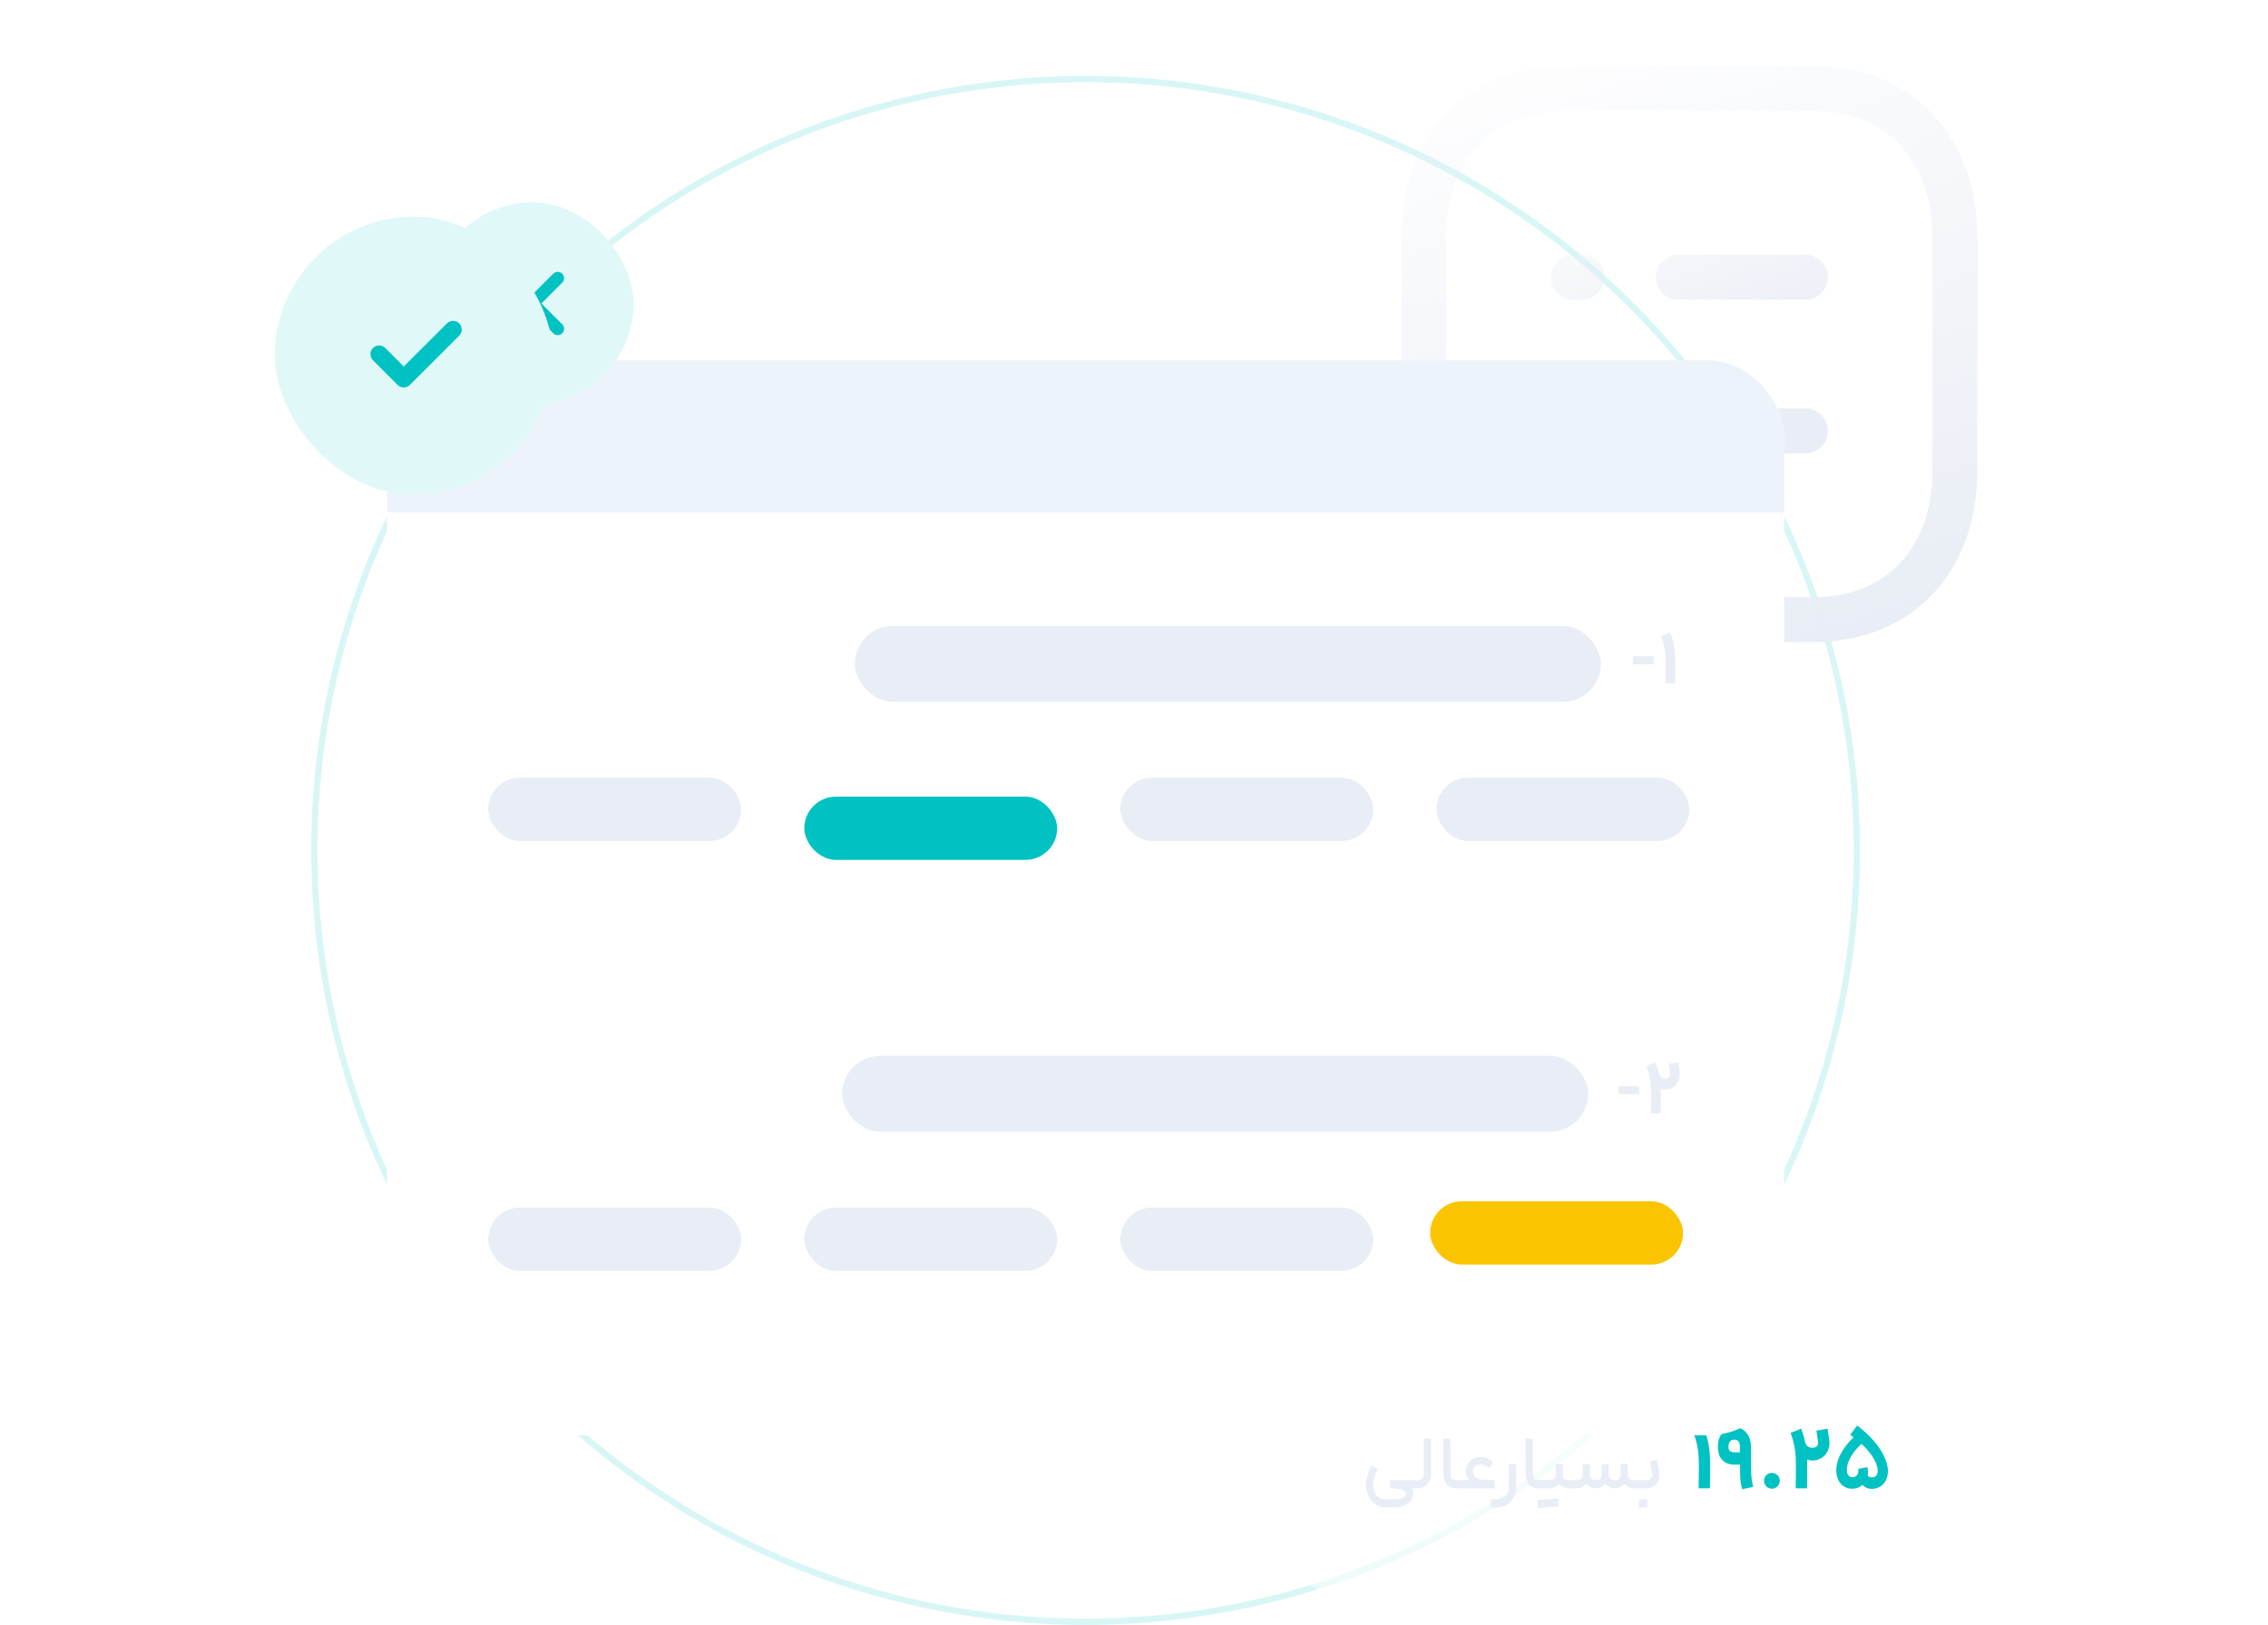 <svg width="550" height="394" viewBox="0 0 550 394" fill="none" xmlns="http://www.w3.org/2000/svg">
<g clip-path="url(#clip0_1722_24432)">
<circle opacity="0.15" cx="263.264" cy="206.198" r="187.035" stroke="#00C2C2" stroke-width="1.533"/>
<g filter="url(#filter0_d_1722_24432)">
<rect x="311.557" y="312.747" width="165.572" height="61.323" rx="12.265" fill="url(#paint0_linear_1722_24432)"/>
<path d="M334.07 343.883C333.726 344.631 333.456 345.342 333.26 346.017C333.076 346.691 332.99 347.311 333.003 347.875C333.015 348.562 333.131 349.157 333.352 349.659C333.585 350.162 333.935 350.555 334.401 350.837C334.867 351.119 335.456 351.26 336.167 351.26H338.025C338.638 351.26 339.166 351.205 339.607 351.094C340.061 350.984 340.404 350.825 340.637 350.616C340.87 350.42 340.987 350.199 340.987 349.954C340.999 349.807 340.95 349.659 340.84 349.512C340.742 349.365 340.57 349.23 340.325 349.108C340.067 348.985 339.736 348.881 339.331 348.795C338.927 348.721 338.436 348.666 337.859 348.629C337.688 348.617 337.424 348.611 337.068 348.611V346.624H343.176L343.287 347.599L343.176 348.611H342.256C342.416 348.758 342.532 348.942 342.606 349.163C342.692 349.396 342.735 349.641 342.735 349.899C342.722 350.463 342.545 350.996 342.201 351.499C341.858 352.014 341.33 352.431 340.619 352.75C339.92 353.081 339.055 353.247 338.025 353.247H336.167C335.174 353.247 334.309 353.002 333.573 352.511C332.837 352.02 332.273 351.37 331.88 350.561C331.5 349.751 331.298 348.862 331.273 347.893C331.261 347.194 331.372 346.422 331.605 345.575C331.85 344.717 332.15 343.883 332.506 343.073L334.07 343.883ZM347.01 345.226C347.01 345.998 346.844 346.642 346.513 347.157C346.182 347.66 345.777 348.028 345.299 348.261C344.833 348.494 344.367 348.611 343.901 348.611H342.999V346.624H343.772C344.275 346.624 344.649 346.514 344.894 346.293C345.152 346.072 345.28 345.692 345.28 345.152V336.561H347.01V345.226ZM353.393 348.611C352.547 348.611 351.872 348.451 351.369 348.133C350.879 347.801 350.529 347.348 350.321 346.771C350.112 346.182 350.008 345.471 350.008 344.637L349.989 336.561H351.719L351.737 344.637C351.737 345.238 351.774 345.673 351.848 345.943C351.921 346.201 352.068 346.379 352.289 346.477C352.51 346.575 352.878 346.624 353.393 346.624H353.798L353.908 347.636L353.798 348.611H353.393ZM362.411 348.611H353.617V346.624H362.411V348.611ZM360.681 348.298C359.639 348.298 358.725 348.133 357.94 347.801C357.155 347.47 356.548 347.016 356.119 346.44C355.69 345.851 355.475 345.201 355.475 344.49C355.475 343.852 355.628 343.263 355.935 342.724C356.242 342.184 356.652 341.761 357.168 341.454C357.695 341.136 358.271 340.976 358.897 340.976C359.461 340.976 359.933 341.056 360.313 341.215C360.694 341.375 361.184 341.651 361.785 342.043L362.116 342.282L361.288 343.717C361.19 343.656 361.092 343.601 360.994 343.552C360.455 343.257 360.05 343.061 359.78 342.963C359.522 342.853 359.228 342.804 358.897 342.816C358.419 342.816 358.008 342.975 357.664 343.294C357.333 343.613 357.168 344.005 357.168 344.472C357.168 344.889 357.284 345.256 357.517 345.575C357.762 345.894 358.149 346.152 358.676 346.348C359.204 346.532 359.872 346.624 360.681 346.624V348.298ZM367.651 342.779V347.967C367.651 349.095 367.455 350.052 367.062 350.837C366.682 351.622 366.118 352.217 365.37 352.621C364.634 353.038 363.726 353.247 362.647 353.247H361.488V351.26H362.647C363.457 351.26 364.094 351.15 364.56 350.929C365.039 350.72 365.382 350.377 365.591 349.899C365.811 349.42 365.922 348.776 365.922 347.967V342.779H367.651ZM373.353 348.611C372.507 348.611 371.832 348.451 371.329 348.133C370.839 347.801 370.489 347.348 370.281 346.771C370.072 346.182 369.968 345.471 369.968 344.637L369.949 336.561H371.679L371.697 344.637C371.697 345.238 371.734 345.673 371.807 345.943C371.881 346.201 372.028 346.379 372.249 346.477C372.47 346.575 372.838 346.624 373.353 346.624H373.758L373.868 347.636L373.758 348.611H373.353ZM379.022 342.779V345.41C379.022 345.851 379.127 346.164 379.335 346.348C379.556 346.532 379.905 346.624 380.384 346.624H381.34L381.451 347.673L381.34 348.611H380.384C379.93 348.611 379.464 348.494 378.986 348.261C378.507 348.028 378.103 347.66 377.771 347.157C377.44 346.642 377.275 345.998 377.275 345.226V342.779H379.022ZM378.802 345.483C378.802 346.158 378.642 346.734 378.323 347.213C378.017 347.679 377.612 348.028 377.109 348.261C376.619 348.494 376.11 348.611 375.582 348.611H373.577V346.624H375.582C376.171 346.624 376.6 346.514 376.87 346.293C377.14 346.072 377.275 345.716 377.275 345.226L378.802 345.483ZM372.915 351.444C373.233 351.419 373.473 351.395 373.632 351.37C373.792 351.358 374.025 351.34 374.331 351.315C374.699 351.291 375.061 351.266 375.417 351.242C375.441 351.475 375.46 351.702 375.472 351.922C375.484 352.143 375.484 352.358 375.472 352.566C375.472 352.762 375.453 352.971 375.417 353.192C374.852 353.241 374.429 353.278 374.147 353.302C373.877 353.327 373.467 353.363 372.915 353.412C372.915 352.959 372.915 352.621 372.915 352.401C372.915 352.192 372.915 351.873 372.915 351.444ZM375.417 351.242C375.993 351.193 376.416 351.156 376.686 351.131C376.968 351.107 377.385 351.07 377.937 351.021C377.937 351.462 377.937 351.787 377.937 351.996C377.937 352.217 377.937 352.542 377.937 352.971C377.373 353.02 376.95 353.057 376.668 353.081C376.385 353.106 375.968 353.143 375.417 353.192C375.404 353.008 375.386 352.799 375.361 352.566C375.349 352.358 375.349 352.143 375.361 351.922C375.374 351.714 375.392 351.487 375.417 351.242ZM389.253 347.47C389.008 347.826 388.683 348.108 388.278 348.316C387.886 348.513 387.45 348.611 386.972 348.611C386.53 348.611 386.089 348.507 385.647 348.298C385.206 348.09 384.868 347.814 384.635 347.47C384.366 347.838 384.028 348.12 383.624 348.316C383.231 348.513 382.796 348.611 382.317 348.611H381.158V346.624H382.354C382.894 346.624 383.274 346.52 383.495 346.311C383.728 346.09 383.844 345.71 383.844 345.171V342.779H385.592V345.152C385.592 345.68 385.702 346.06 385.923 346.293C386.144 346.514 386.5 346.624 386.99 346.624C387.493 346.624 387.855 346.514 388.076 346.293C388.296 346.06 388.407 345.68 388.407 345.152V342.779H390.136V345.152C390.136 345.667 390.265 346.041 390.522 346.274C390.78 346.507 391.142 346.624 391.608 346.624C392.098 346.624 392.448 346.514 392.656 346.293C392.877 346.06 392.988 345.68 392.988 345.152V342.779H394.717V345.171C394.717 345.71 394.827 346.09 395.048 346.311C395.281 346.52 395.674 346.624 396.225 346.624H397.421L397.513 347.617L397.421 348.611H396.244C395.778 348.611 395.342 348.513 394.938 348.316C394.533 348.12 394.196 347.838 393.926 347.47C393.705 347.814 393.368 348.09 392.914 348.298C392.473 348.507 392.037 348.611 391.608 348.611C391.154 348.611 390.725 348.513 390.32 348.316C389.928 348.12 389.572 347.838 389.253 347.47ZM397.238 346.624H399.169C399.709 346.624 400.102 346.507 400.347 346.274C400.592 346.041 400.702 345.723 400.678 345.318C400.653 344.974 400.586 344.49 400.476 343.864C400.365 343.239 400.249 342.644 400.126 342.08L401.8 341.657C401.935 342.233 402.064 342.883 402.186 343.607C402.309 344.33 402.383 344.913 402.407 345.355C402.432 345.906 402.321 346.434 402.076 346.937C401.843 347.44 401.481 347.844 400.991 348.151C400.512 348.458 399.93 348.611 399.243 348.611H397.238V346.624ZM397.44 351.334C397.771 351.309 398.096 351.272 398.415 351.223C398.771 351.199 399.12 351.174 399.464 351.15C399.464 351.603 399.464 351.941 399.464 352.161C399.464 352.382 399.464 352.713 399.464 353.155C399.047 353.192 398.709 353.222 398.452 353.247C398.207 353.271 397.869 353.302 397.44 353.339C397.44 352.873 397.44 352.529 397.44 352.309C397.44 352.1 397.44 351.775 397.44 351.334Z" fill="#E9EDF5"/>
<path d="M413.279 334.145C413.723 335.39 414.052 336.556 414.267 337.643C414.481 338.716 414.61 339.711 414.653 340.627C414.696 341.542 414.718 342.63 414.718 343.889V344.533L414.675 348.611H411.927L411.97 344.533V344.039C411.985 342.766 411.97 341.714 411.927 340.884C411.884 340.054 411.77 339.181 411.584 338.266C411.398 337.336 411.105 336.305 410.704 335.175L413.279 334.145ZM422.447 348.825C422.261 347.967 422.139 347.273 422.082 346.744C422.024 346.214 421.989 345.441 421.974 344.426C421.96 343.41 421.953 341.542 421.953 338.824C421.953 338.137 421.846 337.629 421.631 337.3C421.416 336.971 421.066 336.806 420.579 336.806C420.136 336.806 419.785 336.956 419.528 337.257C419.284 337.557 419.163 337.994 419.163 338.566C419.163 339.024 419.277 339.36 419.506 339.575C419.735 339.775 420.1 339.875 420.601 339.875H423.498V342.88H420.622C419.363 342.88 418.376 342.501 417.66 341.743C416.945 340.984 416.587 339.883 416.587 338.437C416.587 337.593 416.752 336.82 417.081 336.119C417.424 335.404 417.896 334.839 418.497 334.424C419.113 334.009 419.814 333.801 420.601 333.801C421.388 333.801 422.082 334.002 422.683 334.402C423.298 334.789 423.777 335.361 424.121 336.119C424.464 336.878 424.636 337.779 424.636 338.824C424.636 341.385 424.643 343.123 424.657 344.039C424.672 344.941 424.707 345.649 424.765 346.164C424.822 346.665 424.951 347.373 425.151 348.289L422.447 348.825ZM429.696 348.697C429.138 348.697 428.68 348.511 428.322 348.139C427.964 347.767 427.785 347.309 427.785 346.765C427.785 346.236 427.964 345.792 428.322 345.434C428.68 345.062 429.138 344.876 429.696 344.876C430.225 344.876 430.676 345.062 431.048 345.434C431.42 345.792 431.606 346.236 431.606 346.765C431.606 347.309 431.42 347.767 431.048 348.139C430.676 348.511 430.225 348.697 429.696 348.697ZM436.816 334.145C437.26 335.39 437.589 336.556 437.803 337.643C438.018 338.716 438.147 339.711 438.19 340.627C438.233 341.542 438.254 342.63 438.254 343.889V344.533L438.211 348.611H435.464L435.507 344.533V344.039C435.521 342.766 435.507 341.714 435.464 340.884C435.421 340.054 435.306 339.181 435.12 338.266C434.934 337.336 434.641 336.305 434.24 335.175L436.816 334.145ZM443.191 334.166L443.598 336.871C443.741 337.829 443.634 338.695 443.276 339.468C442.919 340.226 442.404 340.82 441.731 341.249C441.059 341.664 440.343 341.871 439.585 341.871C438.54 341.871 437.682 341.557 437.009 340.927C436.351 340.283 435.836 339.31 435.464 338.008L437.696 337.235C437.839 337.808 438.061 338.208 438.361 338.437C438.676 338.666 439.084 338.781 439.585 338.781C439.871 338.781 440.121 338.724 440.336 338.609C440.551 338.495 440.708 338.323 440.808 338.094C440.908 337.851 440.93 337.55 440.873 337.193L440.486 334.617L443.191 334.166ZM452.834 343.481C453.078 344.44 453.049 345.327 452.749 346.143C452.462 346.944 451.99 347.581 451.332 348.053C450.674 348.511 449.937 348.732 449.121 348.718C448.434 348.718 447.798 348.539 447.211 348.182C446.624 347.824 446.159 347.302 445.816 346.615C445.473 345.914 445.301 345.098 445.301 344.168C445.301 343.209 445.523 342.201 445.966 341.142C446.424 340.069 447.075 339.003 447.919 337.944C448.778 336.885 449.801 335.883 450.989 334.939L452.362 336.999C450.831 338.273 449.694 339.532 448.95 340.777C448.205 342.007 447.848 343.145 447.876 344.189C447.891 344.776 448.019 345.213 448.263 345.499C448.506 345.785 448.835 345.928 449.25 345.928C449.551 345.928 449.815 345.849 450.044 345.692C450.287 345.534 450.459 345.306 450.559 345.005C450.674 344.69 450.695 344.318 450.624 343.889L452.834 343.481ZM450.366 333.372C451.926 334.545 453.264 335.783 454.38 337.085C455.496 338.373 456.34 339.639 456.912 340.884C457.499 342.115 457.807 343.245 457.835 344.275C457.85 345.191 457.685 345.992 457.342 346.679C456.998 347.352 456.519 347.867 455.904 348.225C455.303 348.568 454.644 348.74 453.929 348.74C453.113 348.754 452.412 348.489 451.826 347.945C451.253 347.387 450.867 346.622 450.667 345.649L452.791 345.005C452.777 345.277 452.877 345.506 453.092 345.692C453.321 345.878 453.621 345.971 453.993 345.971C454.38 345.971 454.702 345.842 454.959 345.585C455.217 345.313 455.346 344.905 455.346 344.361C455.331 343.588 455.081 342.737 454.594 341.807C454.122 340.863 453.392 339.868 452.405 338.824C451.418 337.765 450.18 336.699 448.692 335.626L450.366 333.372Z" fill="#00C2C2"/>
</g>
<path d="M379.497 21.463H439.842C460.934 21.463 474.062 36.353 474.062 57.423V114.281C474.062 135.352 460.934 150.241 439.835 150.241H379.497C358.406 150.241 345.284 135.352 345.284 114.281V57.423C345.284 36.353 358.468 21.463 379.497 21.463Z" stroke="url(#paint1_linear_1722_24432)" stroke-width="10.902" stroke-linecap="round" stroke-linejoin="round"/>
<path d="M406.99 67.212H437.827M381.517 67.212H383.695M406.99 104.478H437.827M381.517 104.478H383.695" stroke="url(#paint2_linear_1722_24432)" stroke-width="10.902" stroke-linecap="round" stroke-linejoin="round"/>
<g filter="url(#filter1_d_1722_24432)">
<g clip-path="url(#clip1_1722_24432)">
<rect x="93.86" y="75.121" width="338.809" height="260.623" rx="18.397" fill="white"/>
<rect width="338.809" height="36.794" transform="translate(93.86 75.121)" fill="#EDF3FA"/>
<path d="M400.996 148.808H396.011V146.858H400.996V148.808ZM405.06 141.044C405.44 142.111 405.722 143.111 405.906 144.043C406.09 144.963 406.2 145.815 406.237 146.6C406.274 147.385 406.292 148.317 406.292 149.396V149.948L406.255 153.444H403.901L403.937 149.948V149.525C403.95 148.434 403.937 147.532 403.901 146.821C403.864 146.109 403.766 145.361 403.606 144.576C403.447 143.779 403.195 142.896 402.852 141.927L405.06 141.044Z" fill="#E9EDF5"/>
<rect x="207.308" y="139.51" width="180.903" height="18.397" rx="9.198" fill="#E9EDF5"/>
<rect x="348.351" y="176.303" width="61.323" height="15.331" rx="7.665" fill="#E9EDF5"/>
<rect x="271.696" y="176.303" width="61.323" height="15.331" rx="7.665" fill="#E9EDF5"/>
<g filter="url(#filter2_d_1722_24432)">
<rect x="191.977" y="173.237" width="61.323" height="15.331" rx="7.665" fill="#00C2C2"/>
</g>
<rect x="118.39" y="176.303" width="61.323" height="15.331" rx="7.665" fill="#E9EDF5"/>
<path d="M397.492 253.057H392.507V251.107H397.492V253.057ZM401.5 245.293C401.881 246.36 402.163 247.36 402.347 248.292C402.531 249.212 402.641 250.064 402.678 250.849C402.715 251.634 402.733 252.566 402.733 253.645V254.197L402.696 257.693H400.341L400.378 254.197V253.774C400.39 252.683 400.378 251.781 400.341 251.07C400.305 250.358 400.207 249.61 400.047 248.825C399.888 248.028 399.636 247.145 399.293 246.176L401.5 245.293ZM406.964 245.312L407.314 247.63C407.436 248.451 407.344 249.193 407.038 249.856C406.731 250.506 406.29 251.015 405.713 251.382C405.137 251.738 404.524 251.916 403.874 251.916C402.978 251.916 402.242 251.646 401.666 251.107C401.102 250.555 400.66 249.721 400.341 248.605L402.255 247.942C402.377 248.433 402.567 248.776 402.825 248.973C403.095 249.169 403.444 249.267 403.874 249.267C404.119 249.267 404.334 249.218 404.518 249.12C404.701 249.022 404.836 248.874 404.922 248.678C405.008 248.47 405.026 248.212 404.977 247.905L404.646 245.698L406.964 245.312Z" fill="#E9EDF5"/>
<rect x="204.241" y="243.759" width="180.903" height="18.397" rx="9.198" fill="#E9EDF5"/>
<g filter="url(#filter3_d_1722_24432)">
<rect x="346.817" y="283.619" width="61.323" height="15.331" rx="7.665" fill="#FBC400"/>
</g>
<rect x="271.696" y="280.552" width="61.323" height="15.331" rx="7.665" fill="#E9EDF5"/>
<rect x="195.043" y="280.552" width="61.323" height="15.331" rx="7.665" fill="#E9EDF5"/>
<rect x="118.39" y="280.552" width="61.323" height="15.331" rx="7.665" fill="#E9EDF5"/>
</g>
</g>
<rect x="104.592" y="49.058" width="49.058" height="49.058" rx="24.529" fill="#E1F8F8"/>
<path d="M122.988 67.455L135.253 79.72" stroke="#00C2C2" stroke-width="3.066" stroke-linecap="round" stroke-linejoin="round"/>
<path d="M135.253 67.455L122.988 79.72" stroke="#00C2C2" stroke-width="3.066" stroke-linecap="round" stroke-linejoin="round"/>
<g filter="url(#filter4_d_1722_24432)">
<rect x="54" y="39.86" width="67.455" height="67.455" rx="33.728" fill="#E1F8F8"/>
<path d="M79.296 73.229L85.261 79.195L97.214 67.263" stroke="#00C2C2" stroke-width="4.216" stroke-linecap="round" stroke-linejoin="round"/>
</g>
</g>
<defs>
<filter id="filter0_d_1722_24432" x="283.961" y="297.416" width="220.763" height="116.514" filterUnits="userSpaceOnUse" color-interpolation-filters="sRGB">
<feFlood flood-opacity="0" result="BackgroundImageFix"/>
<feColorMatrix in="SourceAlpha" type="matrix" values="0 0 0 0 0 0 0 0 0 0 0 0 0 0 0 0 0 0 127 0" result="hardAlpha"/>
<feMorphology radius="9.198" operator="erode" in="SourceAlpha" result="effect1_dropShadow_1722_24432"/>
<feOffset dy="12.265"/>
<feGaussianBlur stdDeviation="18.397"/>
<feColorMatrix type="matrix" values="0 0 0 0 0 0 0 0 0 0 0 0 0 0 0 0 0 0 0.08 0"/>
<feBlend mode="normal" in2="BackgroundImageFix" result="effect1_dropShadow_1722_24432"/>
<feBlend mode="normal" in="SourceGraphic" in2="effect1_dropShadow_1722_24432" result="shape"/>
</filter>
<filter id="filter1_d_1722_24432" x="66.265" y="59.79" width="394" height="315.813" filterUnits="userSpaceOnUse" color-interpolation-filters="sRGB">
<feFlood flood-opacity="0" result="BackgroundImageFix"/>
<feColorMatrix in="SourceAlpha" type="matrix" values="0 0 0 0 0 0 0 0 0 0 0 0 0 0 0 0 0 0 127 0" result="hardAlpha"/>
<feMorphology radius="9.198" operator="erode" in="SourceAlpha" result="effect1_dropShadow_1722_24432"/>
<feOffset dy="12.265"/>
<feGaussianBlur stdDeviation="18.397"/>
<feColorMatrix type="matrix" values="0 0 0 0 0 0 0 0 0 0 0 0 0 0 0 0 0 0 0.08 0"/>
<feBlend mode="normal" in2="BackgroundImageFix" result="effect1_dropShadow_1722_24432"/>
<feBlend mode="normal" in="SourceGraphic" in2="effect1_dropShadow_1722_24432" result="shape"/>
</filter>
<filter id="filter2_d_1722_24432" x="176.646" y="162.506" width="98.117" height="52.124" filterUnits="userSpaceOnUse" color-interpolation-filters="sRGB">
<feFlood flood-opacity="0" result="BackgroundImageFix"/>
<feColorMatrix in="SourceAlpha" type="matrix" values="0 0 0 0 0 0 0 0 0 0 0 0 0 0 0 0 0 0 127 0" result="hardAlpha"/>
<feOffset dx="3.066" dy="7.665"/>
<feGaussianBlur stdDeviation="9.198"/>
<feComposite in2="hardAlpha" operator="out"/>
<feColorMatrix type="matrix" values="0 0 0 0 0 0 0 0 0 0.761 0 0 0 0 0.761 0 0 0 0.39 0"/>
<feBlend mode="normal" in2="BackgroundImageFix" result="effect1_dropShadow_1722_24432"/>
<feBlend mode="normal" in="SourceGraphic" in2="effect1_dropShadow_1722_24432" result="shape"/>
</filter>
<filter id="filter3_d_1722_24432" x="328.42" y="260.623" width="98.117" height="52.124" filterUnits="userSpaceOnUse" color-interpolation-filters="sRGB">
<feFlood flood-opacity="0" result="BackgroundImageFix"/>
<feColorMatrix in="SourceAlpha" type="matrix" values="0 0 0 0 0 0 0 0 0 0 0 0 0 0 0 0 0 0 127 0" result="hardAlpha"/>
<feOffset dy="-4.599"/>
<feGaussianBlur stdDeviation="9.198"/>
<feComposite in2="hardAlpha" operator="out"/>
<feColorMatrix type="matrix" values="0 0 0 0 0.984 0 0 0 0 0.769 0 0 0 0 0 0 0 0 0.21 0"/>
<feBlend mode="normal" in2="BackgroundImageFix" result="effect1_dropShadow_1722_24432"/>
<feBlend mode="normal" in="SourceGraphic" in2="effect1_dropShadow_1722_24432" result="shape"/>
</filter>
<filter id="filter4_d_1722_24432" x="16.056" y="1.916" width="168.638" height="168.638" filterUnits="userSpaceOnUse" color-interpolation-filters="sRGB">
<feFlood flood-opacity="0" result="BackgroundImageFix"/>
<feColorMatrix in="SourceAlpha" type="matrix" values="0 0 0 0 0 0 0 0 0 0 0 0 0 0 0 0 0 0 127 0" result="hardAlpha"/>
<feOffset dx="12.648" dy="12.648"/>
<feGaussianBlur stdDeviation="25.296"/>
<feComposite in2="hardAlpha" operator="out"/>
<feColorMatrix type="matrix" values="0 0 0 0 0 0 0 0 0 0.761 0 0 0 0 0.761 0 0 0 0.2 0"/>
<feBlend mode="normal" in2="BackgroundImageFix" result="effect1_dropShadow_1722_24432"/>
<feBlend mode="normal" in="SourceGraphic" in2="effect1_dropShadow_1722_24432" result="shape"/>
</filter>
<linearGradient id="paint0_linear_1722_24432" x1="448" y1="339.576" x2="311.557" y2="347.241" gradientUnits="userSpaceOnUse">
<stop stop-color="white"/>
<stop offset="1" stop-color="white" stop-opacity="0.46"/>
</linearGradient>
<linearGradient id="paint1_linear_1722_24432" x1="360.615" y1="4.088" x2="413.696" y2="164.482" gradientUnits="userSpaceOnUse">
<stop stop-color="#E9EDF5" stop-opacity="0"/>
<stop offset="1" stop-color="#E9EDF5"/>
</linearGradient>
<linearGradient id="paint2_linear_1722_24432" x1="386.507" y1="40.882" x2="403.901" y2="92.788" gradientUnits="userSpaceOnUse">
<stop stop-color="#E9EDF5" stop-opacity="0"/>
<stop offset="1" stop-color="#E9EDF5"/>
</linearGradient>
<clipPath id="clip0_1722_24432">
<rect width="550" height="394" fill="white"/>
</clipPath>
<clipPath id="clip1_1722_24432">
<rect x="93.86" y="75.121" width="338.809" height="260.623" rx="18.397" fill="white"/>
</clipPath>
</defs>
</svg>
